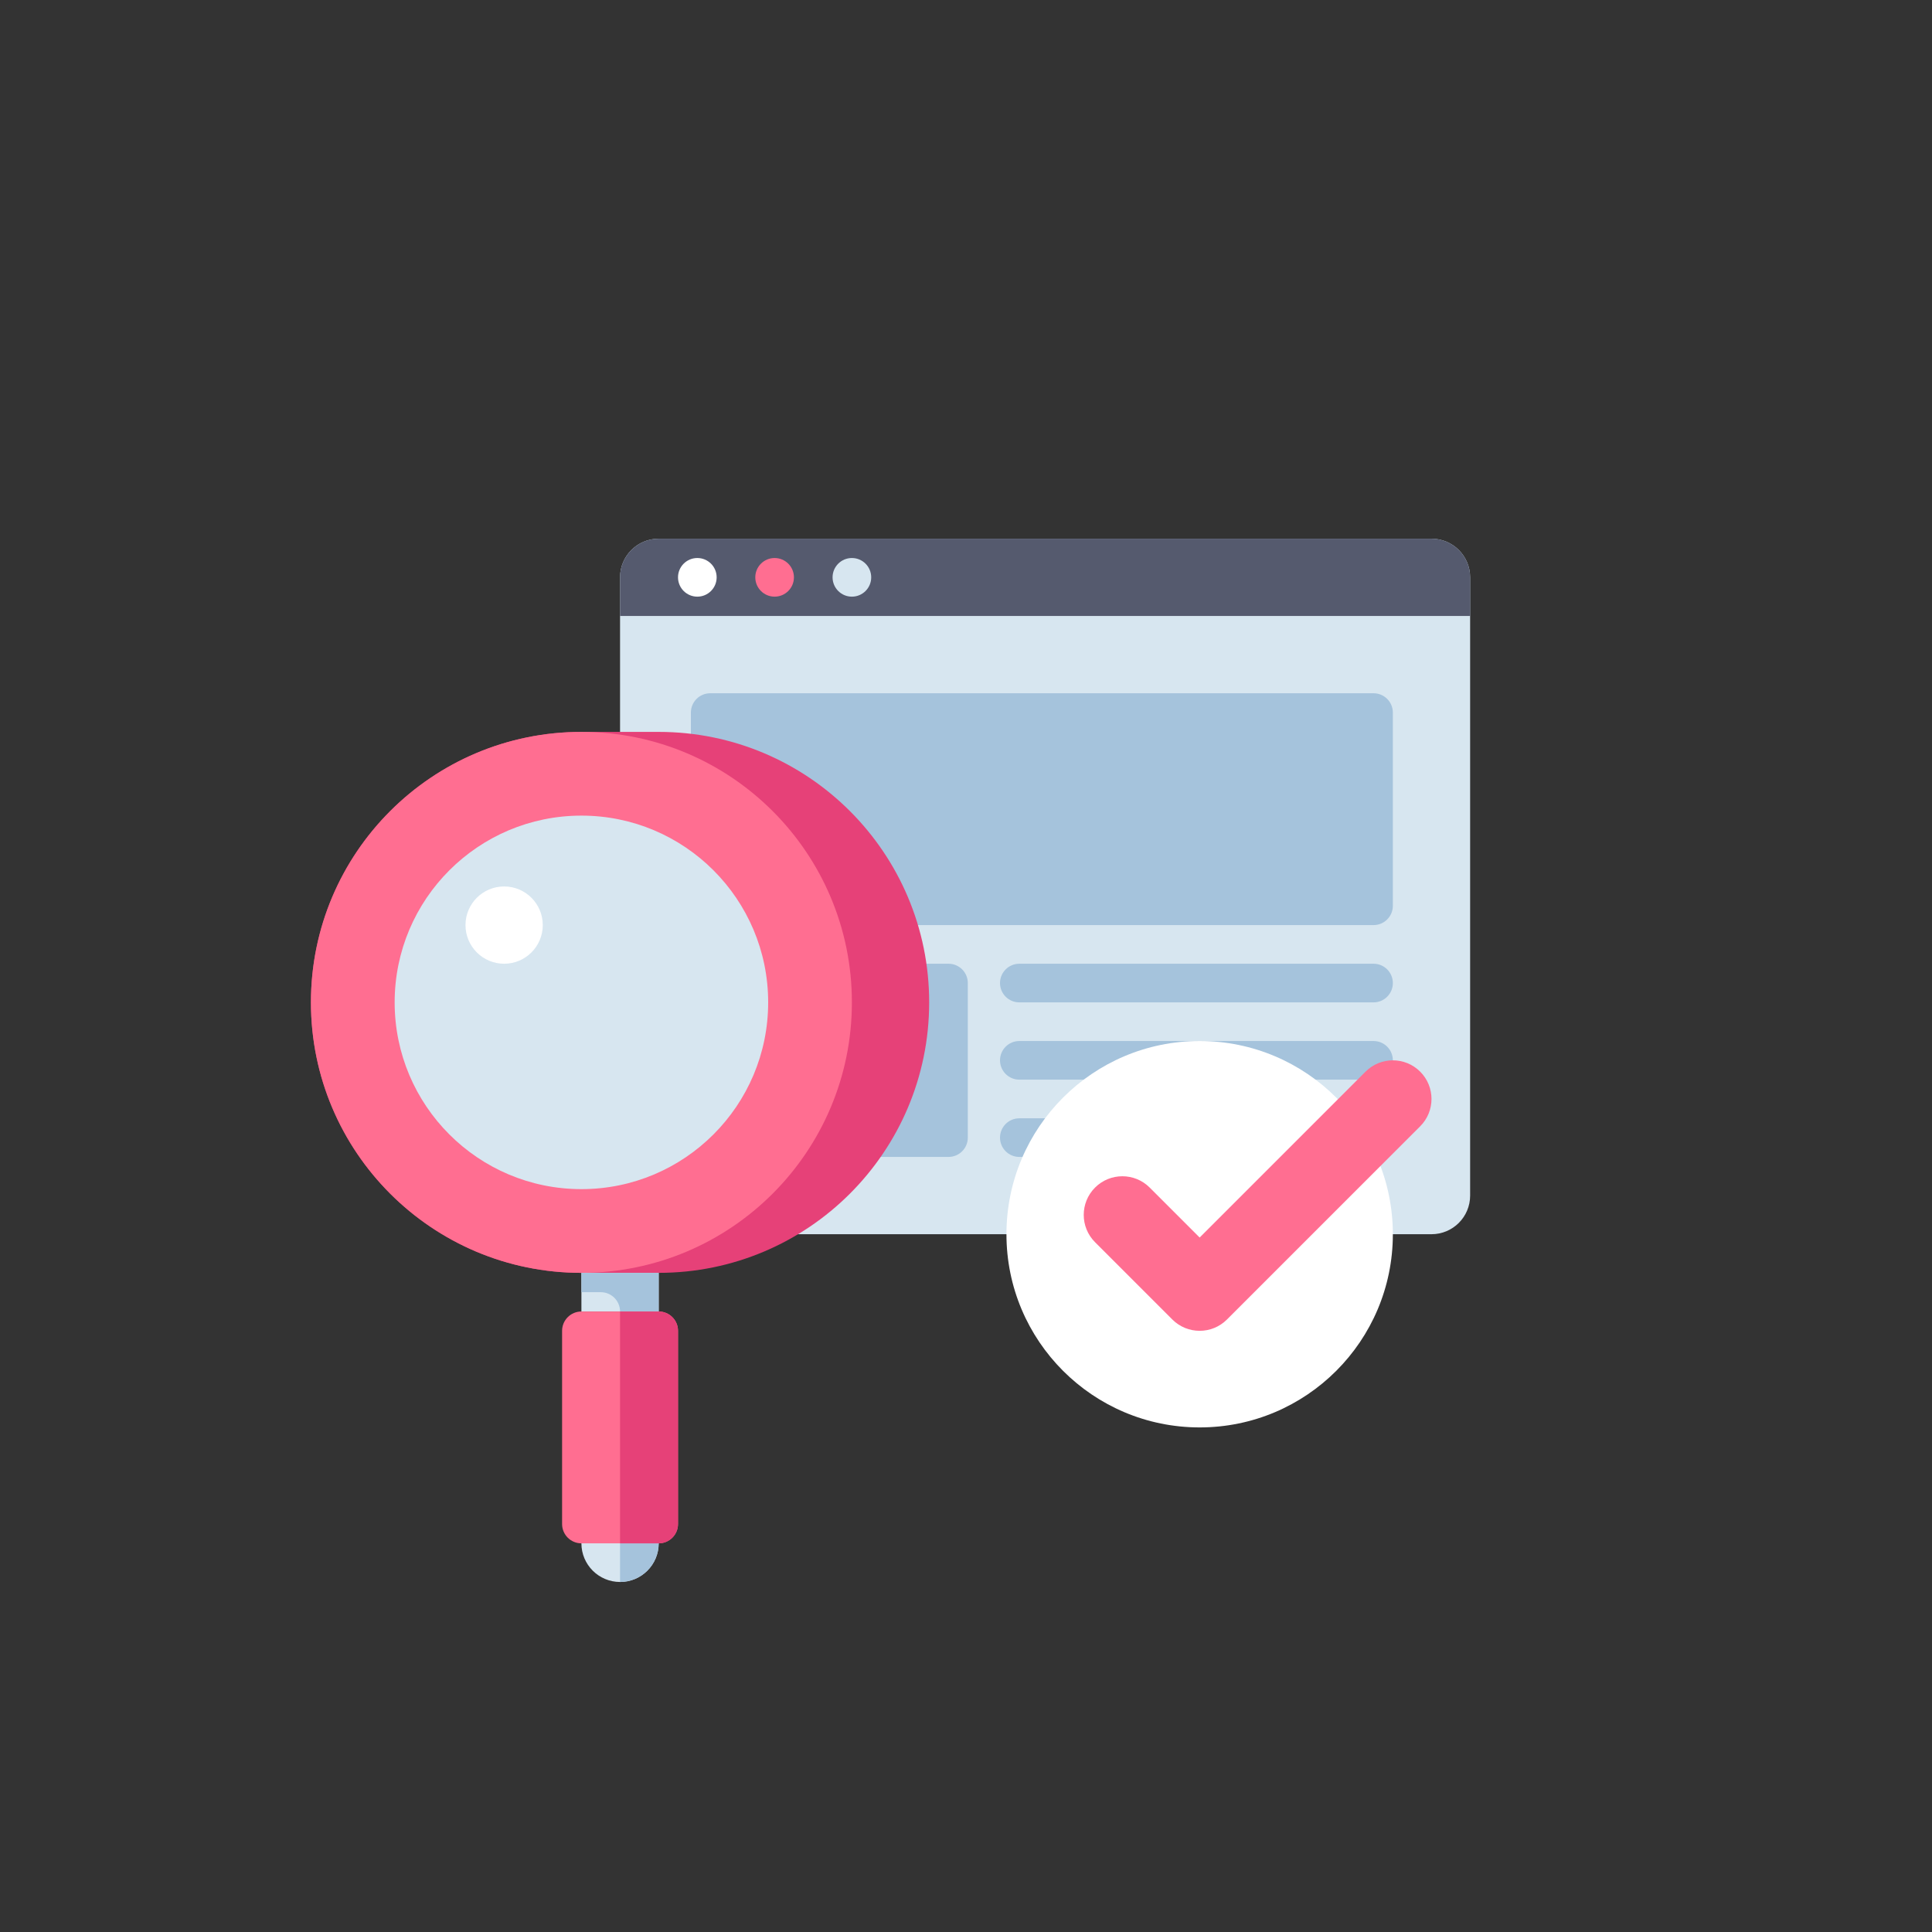 <?xml version="1.0"?>
<svg xmlns="http://www.w3.org/2000/svg" xmlns:xlink="http://www.w3.org/1999/xlink" xmlns:svgjs="http://svgjs.com/svgjs" version="1.1" width="512" height="512" x="0" y="0" viewBox="0 0 512 512" style="enable-background:new 0 0 512 512" xml:space="preserve" class=""><rect x="0" y="0" width="512" height="512" fill="#333333" stroke="none"/><g transform="matrix(0.64,0,0,0.64,72.16,117.16)"><g xmlns="http://www.w3.org/2000/svg"><g><g><path d="m480 328h-320c-8.837 0-16-7.163-16-16v-256c0-8.837 7.163-16 16-16h320c8.837 0 16 7.163 16 16v256c0 8.837-7.163 16-16 16z" fill="#d7e6f0" data-original="#d7e6f0" style="" class=""/></g><g><path d="m496 72h-352v-16c0-8.837 7.163-16 16-16h320c8.837 0 16 7.163 16 16z" fill="#555a6e" data-original="#555a6e" style="" class=""/></g><g><circle cx="176" cy="56" fill="#ffffff" r="8" data-original="#289bc3" style="" class=""/></g><g><circle cx="208" cy="56" fill="#ff6e91" r="8" data-original="#ff6e91" style="" class=""/></g><g><circle cx="240" cy="56" fill="#d7e6f0" r="8" data-original="#d7e6f0" style="" class=""/></g><g><path d="m456 200h-274.667c-4.418 0-8-3.582-8-8v-80c0-4.418 3.582-8 8-8h274.667c4.418 0 8 3.582 8 8v80c0 4.418-3.582 8-8 8z" fill="#a5c3dc" data-original="#a5c3dc" style="" class=""/></g><g><path d="m280 296h-98.667c-4.418 0-8-3.582-8-8v-64c0-4.418 3.582-8 8-8h98.667c4.418 0 8 3.582 8 8v64c0 4.418-3.582 8-8 8z" fill="#a5c3dc" data-original="#a5c3dc" style="" class=""/></g><g><path d="m456 232h-146.667c-4.418 0-8-3.582-8-8 0-4.418 3.582-8 8-8h146.667c4.418 0 8 3.582 8 8 0 4.418-3.582 8-8 8z" fill="#a5c3dc" data-original="#a5c3dc" style="" class=""/></g><g><path d="m456 264h-146.667c-4.418 0-8-3.582-8-8 0-4.418 3.582-8 8-8h146.667c4.418 0 8 3.582 8 8 0 4.418-3.582 8-8 8z" fill="#a5c3dc" data-original="#a5c3dc" style="" class=""/></g><g><path d="m456 296h-146.667c-4.418 0-8-3.582-8-8 0-4.418 3.582-8 8-8h146.667c4.418 0 8 3.582 8 8 0 4.418-3.582 8-8 8z" fill="#a5c3dc" data-original="#a5c3dc" style="" class=""/></g></g><g><g><circle cx="384" cy="328" fill="#ffffff" r="80" data-original="#289bc3" style="" class=""/></g><g><path d="m384 368c-4.095 0-8.189-1.563-11.313-4.687l-32-32c-6.249-6.248-6.249-16.379 0-22.627 6.248-6.248 16.379-6.248 22.627 0l20.686 20.687 68.687-68.687c6.248-6.248 16.379-6.248 22.627 0 6.249 6.248 6.249 16.379 0 22.627l-80 80c-3.125 3.125-7.219 4.687-11.314 4.687z" fill="#ff6e91" data-original="#1ef0f0" style="" class=""/></g></g><g><g><circle cx="144" cy="456" fill="#d7e6f0" r="16" data-original="#d7e6f0" style="" class=""/></g><g><path d="m144 440v32c8.837 0 16-7.163 16-16s-7.163-16-16-16z" fill="#a5c3dc" data-original="#a5c3dc" style="" class=""/></g><g><path d="m160 344h-32c-61.856 0-112-50.144-112-112 0-61.856 50.144-112 112-112h32c61.856 0 112 50.144 112 112 0 61.856-50.144 112-112 112z" fill="#e64178" data-original="#e64178" style="" class=""/></g><g><circle cx="128" cy="232" fill="#ff6e91" r="112" data-original="#ff6e91" style="" class=""/></g><g><circle cx="128" cy="232" fill="#d7e6f0" r="77.333" data-original="#d7e6f0" style="" class=""/></g><g><circle cx="96" cy="200" fill="#ffffff" r="16" data-original="#ffffff" style="" class=""/></g><g><path d="m128 344h32v16h-32z" fill="#d7e6f0" data-original="#d7e6f0" style="" class=""/></g><g><path d="m128 344v8h8c4.418 0 8 3.582 8 8h16v-16z" fill="#a5c3dc" data-original="#a5c3dc" style="" class=""/></g><g><path d="m160 456h-32c-4.418 0-8-3.582-8-8v-80c0-4.418 3.582-8 8-8h32c4.418 0 8 3.582 8 8v80c0 4.418-3.582 8-8 8z" fill="#ff6e91" data-original="#ff6e91" style="" class=""/></g><g><path d="m160 456h-16v-96h16c4.418 0 8 3.582 8 8v80c0 4.418-3.582 8-8 8z" fill="#e64178" data-original="#e64178" style="" class=""/></g></g></g></g></svg>
